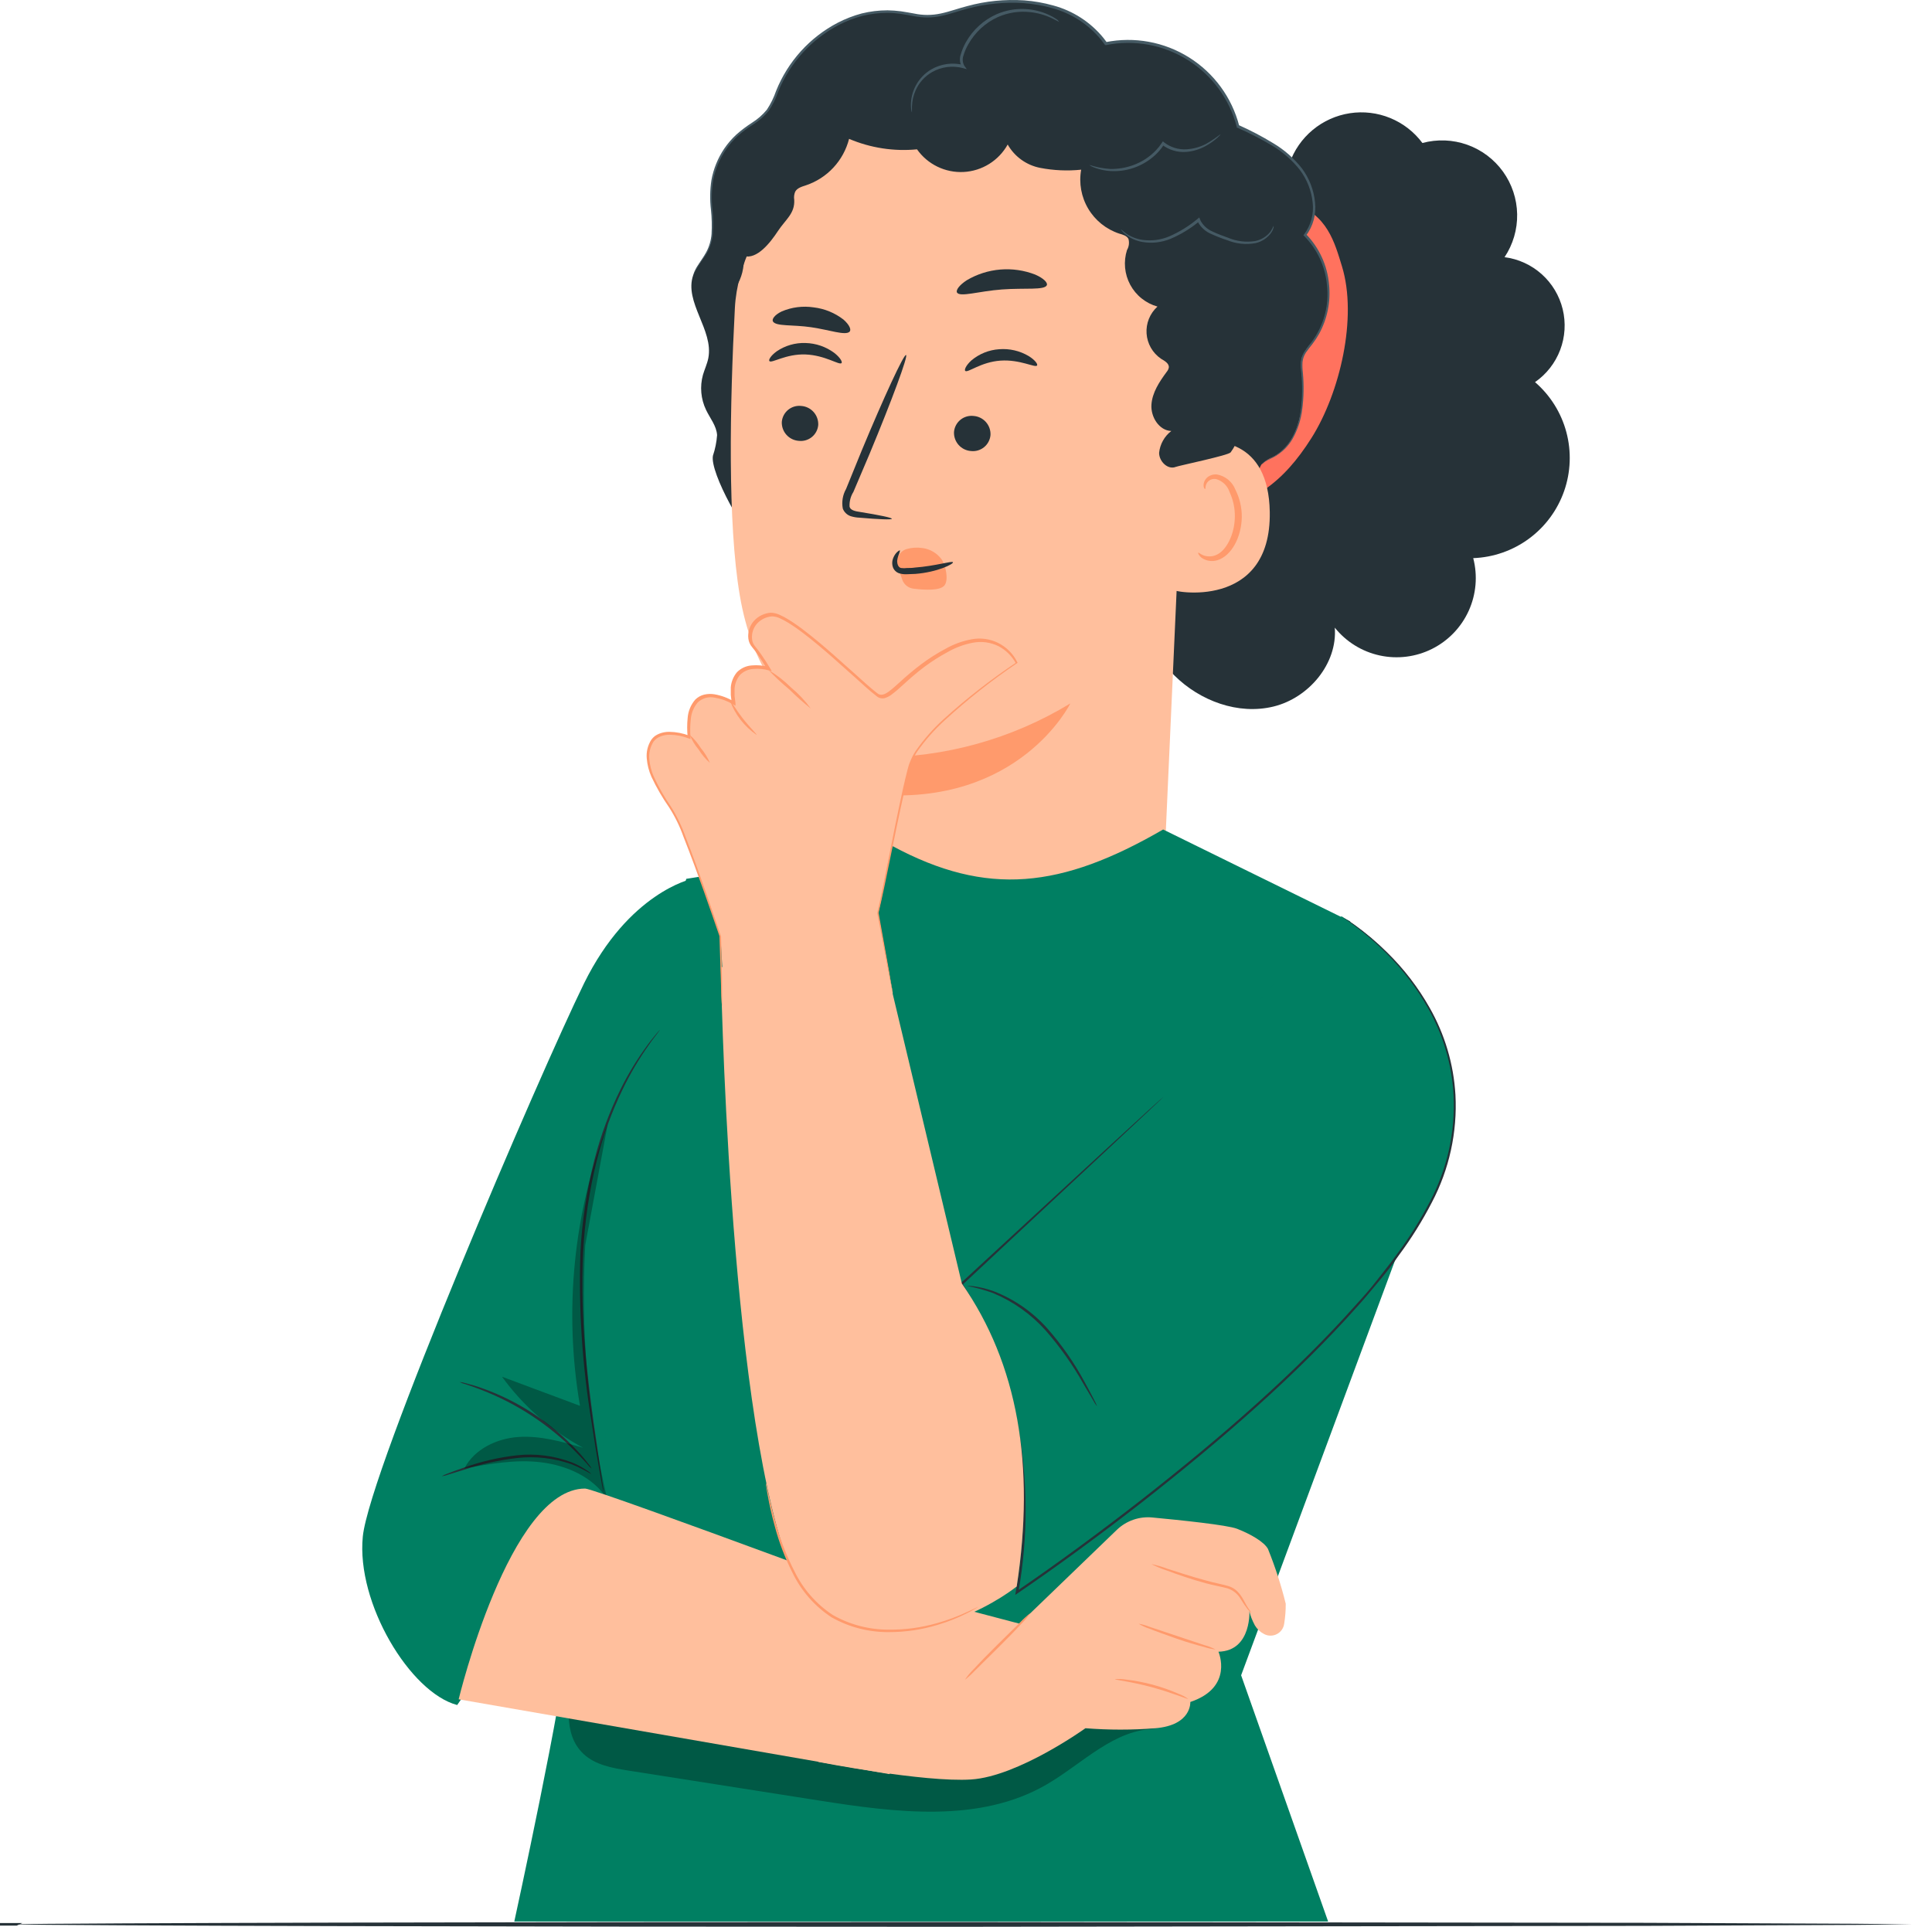 <svg width="400" height="399" viewBox="0 0 400 399" fill="none" xmlns="http://www.w3.org/2000/svg">
<path d="M4.618 398.22H3.457H6.63911e-07V398.488C19.354 398.78 100.524 399 197.682 399L340.742 398.805L384.094 398.61L395.89 398.488H398.957H400H398.957H395.89L384.094 398.366L340.742 398.171L197.682 398C100.524 398 19.354 398.195 6.63911e-07 398.488V398.756H3.457L4.618 398.22Z" fill="#263238"/>
<path d="M233.925 97.373C235.187 84.883 237.042 72.317 241.609 60.622C246.176 48.927 253.682 38.065 264.254 31.303L266.979 33.826C267.923 31.125 269.584 28.731 271.784 26.903C273.985 25.074 276.642 23.879 279.47 23.446C282.298 23.013 285.191 23.358 287.838 24.444C290.485 25.531 292.786 27.317 294.495 29.612C297.55 28.786 300.784 28.911 303.767 29.971C306.749 31.031 309.337 32.975 311.185 35.544C313.033 38.114 314.053 41.186 314.11 44.35C314.166 47.514 313.256 50.621 311.501 53.255C314.361 53.623 317.042 54.85 319.191 56.773C321.34 58.696 322.856 61.225 323.539 64.026C324.222 66.828 324.04 69.771 323.017 72.467C321.994 75.163 320.179 77.486 317.809 79.13C320.964 81.854 323.226 85.465 324.3 89.493C325.373 93.521 325.209 97.778 323.829 101.712C322.448 105.645 319.915 109.071 316.56 111.544C313.205 114.017 309.182 115.423 305.017 115.578C305.962 119.21 305.632 123.057 304.083 126.476C302.534 129.895 299.859 132.679 296.505 134.364C293.15 136.048 289.32 136.531 285.652 135.732C281.985 134.933 278.702 132.9 276.353 129.972C276.933 137.454 270.953 144.531 263.661 146.31C256.369 148.089 248.434 145.149 243.122 139.851C237.811 134.552 234.884 127.235 233.749 119.817C232.613 112.398 233.206 104.841 233.925 97.373Z" fill="#263238"/>
<path d="M267.572 42.014C274.839 44.36 276.328 50.252 277.842 55.16C281.084 65.719 277.425 81.35 271.534 90.686C265.642 100.022 259.145 104.766 248.207 106.343C247.845 89.614 247.471 72.839 247.084 56.017L267.572 42.014Z" fill="#FF725E"/>
<path d="M271.673 70.879C274.065 67.572 275.22 63.53 274.936 59.458C274.653 55.386 272.948 51.543 270.121 48.599C273.313 44.6 272.165 38.443 268.935 34.482C265.705 30.52 260.886 28.25 256.256 26.105C253.733 14.41 240.574 6.184 228.93 8.985C222.861 0.078 209.943 -1.322 199.597 1.693C197.129 2.615 194.542 3.18 191.914 3.371C189.986 3.232 188.068 2.966 186.174 2.576C175.64 1.163 165.194 8.569 161.093 18.371C160.548 19.985 159.793 21.521 158.848 22.938C157.485 24.692 155.416 25.726 153.65 27.089C151.744 28.576 150.181 30.458 149.068 32.605C147.956 34.752 147.32 37.113 147.203 39.528C147.039 43.616 148.339 47.956 146.61 51.665C145.752 53.532 144.188 55.033 143.519 56.976C141.577 62.59 147.796 68.331 146.648 74.172C146.408 75.358 145.879 76.468 145.538 77.629C144.868 80.045 145.097 82.622 146.181 84.883C147.001 86.611 148.351 88.188 148.465 90.106C148.358 91.553 148.07 92.982 147.607 94.357C146.9 97.839 154.407 111.263 157.422 113.155L247.324 113.963C250.725 113.198 253.804 111.394 256.135 108.801C258.465 106.209 259.932 102.955 260.331 99.492C260.29 98.334 260.578 97.187 261.164 96.187C261.867 95.495 262.704 94.954 263.624 94.597C269.414 91.481 270.108 83.533 269.503 76.935C269.339 76.025 269.339 75.094 269.503 74.184C269.997 72.948 270.735 71.824 271.673 70.879V70.879Z" fill="#263238"/>
<path d="M245.911 71.005C246.176 55.096 236.197 36.816 220.389 29.032C210.435 24.124 202.651 24.099 197.415 23.481C190.062 22.78 182.67 24.334 176.22 27.934C171.262 29.095 153.095 45.723 152.149 63.764C151.102 83.81 150.622 108.323 153.158 123.248C158.204 153.249 181.33 156.832 181.33 156.832L179.172 206.703L223.53 243.049L240.776 185.319L245.911 71.005Z" fill="#FFBF9D"/>
<path d="M181.329 156.832C195.527 156.909 209.468 153.044 221.6 145.667C221.6 145.667 211.103 167.038 180.989 164.515L181.329 156.832Z" fill="#FF9A6C"/>
<path d="M241.382 99.543C241.382 97.309 243.905 91.973 246.1 91.632C251.992 90.648 262.639 91.014 262.892 106.002C263.245 126.49 242.605 122.617 242.555 122.037C242.504 121.457 241.445 107.276 241.382 99.543Z" fill="#FFBF9D"/>
<path d="M248.081 114.455C248.169 114.379 248.447 114.694 249.052 114.959C249.906 115.306 250.861 115.306 251.714 114.959C253.871 114.127 255.638 110.657 255.663 106.961C255.684 105.219 255.313 103.494 254.578 101.914C254.376 101.279 254.022 100.703 253.547 100.235C253.072 99.766 252.491 99.421 251.853 99.227C251.441 99.121 251.005 99.165 250.622 99.35C250.238 99.534 249.933 99.848 249.759 100.236C249.494 100.817 249.632 101.221 249.519 101.258C249.405 101.296 249.077 100.93 249.229 100.072C249.34 99.576 249.616 99.131 250.011 98.811C250.57 98.377 251.276 98.178 251.979 98.256C252.823 98.411 253.613 98.778 254.275 99.323C254.938 99.869 255.45 100.574 255.764 101.372C256.659 103.134 257.118 105.085 257.101 107.062C257.038 111.187 254.994 115.098 252.055 116.006C251.508 116.177 250.93 116.221 250.364 116.136C249.798 116.051 249.259 115.838 248.787 115.514C248.119 114.947 248.005 114.493 248.081 114.455Z" fill="#FF9A6C"/>
<path d="M147.758 60.736C148.414 53.292 151.379 46.227 154.962 39.68C157.293 35.05 160.428 30.872 164.222 27.341C167.592 24.627 171.314 22.382 175.286 20.667C185.556 15.798 196.999 11.66 208.088 14.158C214.043 15.508 219.442 18.662 224.602 21.828C228.685 24.119 232.494 26.866 235.957 30.016C238.84 32.942 241.322 36.238 243.337 39.819C248.461 48.178 251.586 57.607 252.471 67.372C253.14 77.124 260.52 85.753 254.792 93.676C254.351 94.294 244.17 96.401 243.438 96.679C241.785 97.347 239.969 95.543 239.981 93.764C240.074 92.88 240.345 92.023 240.779 91.247C241.213 90.471 241.8 89.79 242.504 89.248C239.981 89.16 238.228 86.346 238.392 83.81C238.556 81.275 240.044 79.054 241.546 77.01C241.766 76.759 241.918 76.455 241.987 76.127C242.101 75.269 241.117 74.727 240.372 74.285C239.512 73.698 238.796 72.922 238.279 72.018C237.761 71.113 237.456 70.103 237.386 69.063C237.315 68.024 237.481 66.982 237.872 66.016C238.263 65.049 238.867 64.185 239.641 63.486C238.446 63.15 237.331 62.577 236.363 61.801C235.394 61.026 234.592 60.063 234.003 58.97C233.415 57.878 233.052 56.678 232.937 55.443C232.822 54.207 232.956 52.961 233.333 51.778C233.533 51.435 233.663 51.055 233.715 50.661C233.767 50.267 233.74 49.866 233.635 49.482C233.295 48.801 232.45 48.587 231.718 48.372C229.032 47.484 226.757 45.656 225.31 43.225C223.864 40.794 223.344 37.922 223.845 35.138C221.008 35.431 218.143 35.303 215.342 34.76C213.942 34.484 212.617 33.91 211.459 33.077C210.3 32.243 209.336 31.169 208.631 29.928C207.717 31.569 206.402 32.951 204.808 33.945C203.215 34.939 201.395 35.513 199.52 35.613C197.644 35.712 195.774 35.334 194.084 34.514C192.394 33.694 190.94 32.459 189.858 30.924C185.061 31.385 180.226 30.639 175.791 28.754C175.224 30.979 174.108 33.026 172.545 34.707C170.983 36.389 169.023 37.652 166.846 38.38C166.001 38.658 165.03 38.923 164.626 39.718C164.41 40.245 164.345 40.821 164.437 41.383C164.588 44.234 162.633 45.458 161.056 47.855C159.479 50.252 156.728 53.797 153.978 53.015C154.281 57.885 151.669 61.43 147.556 64.066L147.758 60.736Z" fill="#263238"/>
<path d="M143.519 56.976C143.763 56.188 144.129 55.443 144.604 54.768C145.033 54.075 145.639 53.28 146.206 52.245C146.836 51.075 147.214 49.786 147.317 48.46C147.414 46.778 147.372 45.09 147.191 43.414C146.949 41.388 146.983 39.338 147.291 37.321C147.713 34.982 148.615 32.757 149.941 30.785C150.668 29.717 151.514 28.735 152.464 27.858C153.471 26.965 154.547 26.151 155.681 25.424C156.852 24.694 157.896 23.777 158.772 22.711C159.569 21.506 160.209 20.205 160.677 18.838C163.112 12.745 167.651 7.728 173.47 4.696C175.037 3.888 176.687 3.249 178.39 2.791C180.148 2.356 181.953 2.136 183.764 2.135C184.688 2.152 185.611 2.219 186.527 2.336C187.448 2.463 188.357 2.652 189.265 2.803C191.07 3.188 192.935 3.188 194.74 2.803C196.57 2.425 198.361 1.743 200.253 1.264C202.154 0.742 204.095 0.379 206.057 0.179C208.052 -0.019 210.061 -0.053 212.062 0.078C214.098 0.232 216.114 0.586 218.08 1.138C222.153 2.236 225.78 4.584 228.45 7.85L229.22 8.859L228.892 8.733C234.849 7.536 241.038 8.667 246.186 11.894C251.335 15.12 255.051 20.197 256.571 26.08L256.407 25.878C258.892 26.982 261.302 28.246 263.623 29.663C265.899 31.017 267.905 32.779 269.54 34.86C271.076 36.918 272.018 39.357 272.265 41.913C272.543 44.384 271.861 46.868 270.36 48.852V48.448C273.131 51.278 274.831 54.985 275.167 58.932C275.535 62.46 274.818 66.016 273.111 69.125C272.717 69.839 272.27 70.522 271.773 71.169C271.281 71.8 270.777 72.431 270.373 73.011C269.976 73.616 269.733 74.309 269.667 75.03C269.629 75.737 269.654 76.446 269.742 77.149C269.994 79.741 269.943 82.353 269.591 84.933C269.317 87.017 268.649 89.029 267.623 90.863C266.844 92.214 265.76 93.363 264.456 94.219C263.409 94.925 262.475 95.203 261.933 95.594C261.669 95.779 261.42 95.986 261.189 96.212C261.371 95.94 261.607 95.708 261.882 95.531C262.4 95.114 263.333 94.812 264.406 94.093C265.659 93.222 266.698 92.079 267.446 90.749C268.44 88.936 269.078 86.949 269.326 84.895C269.643 82.337 269.672 79.752 269.414 77.187C269.317 76.46 269.283 75.725 269.313 74.992C269.383 74.213 269.643 73.464 270.07 72.809C270.509 72.155 270.98 71.523 271.483 70.917C274.075 67.507 275.237 63.222 274.726 58.97C274.374 55.162 272.71 51.594 270.02 48.877L269.856 48.713L269.995 48.536C271.412 46.651 272.049 44.293 271.773 41.951C271.521 39.498 270.605 37.16 269.124 35.188C267.528 33.167 265.573 31.457 263.359 30.142C261.052 28.769 258.663 27.539 256.205 26.458H256.066V26.307C254.585 20.552 250.953 15.585 245.918 12.428C240.884 9.271 234.831 8.166 229.005 9.338H228.803L228.677 9.162C228.425 8.846 228.185 8.518 227.933 8.19C225.328 5.022 221.8 2.747 217.84 1.68C215.914 1.148 213.941 0.802 211.948 0.646C209.985 0.515 208.014 0.549 206.057 0.747C204.148 0.93 202.257 1.272 200.405 1.769C198.55 2.235 196.746 2.917 194.854 3.308C193.912 3.508 192.953 3.614 191.99 3.623C191.042 3.608 190.097 3.515 189.164 3.346C188.243 3.182 187.347 2.992 186.451 2.866C185.556 2.74 184.66 2.664 183.764 2.664C182 2.663 180.242 2.874 178.529 3.295C176.865 3.735 175.253 4.352 173.722 5.137C167.998 8.113 163.525 13.034 161.106 19.015C160.623 20.421 159.957 21.757 159.125 22.989C158.217 24.09 157.134 25.037 155.921 25.79C154.795 26.494 153.728 27.287 152.729 28.161C151.812 29.015 150.991 29.967 150.281 31C148.987 32.902 148.094 35.049 147.657 37.308C147.339 39.294 147.288 41.314 147.506 43.313C147.68 45.011 147.706 46.721 147.582 48.423C147.472 49.796 147.067 51.13 146.396 52.334C145.803 53.368 145.134 54.15 144.73 54.857C144.383 55.357 144.075 55.885 143.809 56.434C143.633 56.774 143.532 56.976 143.519 56.976Z" fill="#455A64"/>
<path d="M219.329 4.569C219.329 4.569 218.774 4.254 217.777 3.775C216.367 3.103 214.852 2.676 213.298 2.513C211.005 2.253 208.683 2.61 206.574 3.548C204.005 4.724 201.876 6.685 200.493 9.149C200.066 9.88 199.727 10.659 199.484 11.47C199.351 11.82 199.299 12.196 199.329 12.569C199.36 12.942 199.473 13.304 199.661 13.628L200.165 14.322L199.333 14.095C197.205 13.535 194.943 13.825 193.025 14.902C191.5 15.761 190.292 17.088 189.58 18.687C189.103 19.752 188.841 20.901 188.811 22.068C188.811 22.888 188.811 23.329 188.811 23.329C188.811 23.329 188.811 23.229 188.71 23.014C188.647 22.698 188.609 22.377 188.596 22.055C188.545 20.524 188.905 19.006 189.636 17.66C190.368 16.314 191.447 15.187 192.76 14.397C194.802 13.204 197.233 12.869 199.522 13.464L199.194 13.931C198.952 13.536 198.801 13.092 198.753 12.631C198.705 12.17 198.761 11.705 198.916 11.268C199.171 10.389 199.527 9.543 199.976 8.745C201.422 6.165 203.667 4.125 206.372 2.929C208.211 2.137 210.205 1.773 212.205 1.865C214.205 1.957 216.158 2.502 217.916 3.459C218.299 3.668 218.665 3.904 219.013 4.166C219.165 4.443 219.329 4.544 219.329 4.569Z" fill="#455A64"/>
<path d="M252.711 27.833C252.711 27.833 252.496 28.123 252.004 28.565C251.292 29.185 250.518 29.73 249.695 30.192C248.446 30.906 247.055 31.337 245.621 31.454C243.81 31.6 242.011 31.064 240.574 29.953L241.028 29.877L240.435 30.722C240.221 31 239.981 31.265 239.741 31.542C238.347 33.013 236.615 34.121 234.695 34.772C233.13 35.304 231.475 35.522 229.825 35.416C228.716 35.34 227.623 35.102 226.583 34.709C226.198 34.577 225.836 34.385 225.511 34.141C226.913 34.601 228.366 34.885 229.838 34.987C231.431 35.019 233.017 34.763 234.518 34.23C236.349 33.587 238 32.519 239.338 31.113C239.565 30.861 239.792 30.609 239.994 30.357L240.561 29.562L240.763 29.271L241.016 29.486C242.348 30.519 244.014 31.026 245.696 30.912C247.064 30.827 248.399 30.462 249.62 29.839C251.588 28.754 252.648 27.745 252.711 27.833Z" fill="#455A64"/>
<path d="M263.687 46.745C263.687 46.745 263.687 46.883 263.687 47.123C263.596 47.478 263.446 47.814 263.245 48.12C262.465 49.242 261.296 50.033 259.965 50.34C257.993 50.71 255.956 50.504 254.098 49.747C252.995 49.388 251.912 48.967 250.856 48.486C249.641 48.002 248.633 47.109 248.005 45.962C248.005 45.849 247.917 45.735 247.879 45.635L248.358 45.773C246.54 47.301 244.503 48.547 242.315 49.47C240.494 50.213 238.502 50.436 236.562 50.113C235.258 49.903 234.031 49.355 233.004 48.523C232.721 48.308 232.47 48.053 232.26 47.767C232.109 47.577 232.033 47.476 232.058 47.464C232.083 47.451 232.424 47.817 233.143 48.334C234.178 49.059 235.372 49.522 236.625 49.684C238.484 49.932 240.375 49.675 242.101 48.94C244.225 48.013 246.205 46.785 247.98 45.294L248.295 45.029L248.459 45.433L248.573 45.71C249.128 46.731 250.02 47.529 251.096 47.968C252.143 48.473 253.24 48.852 254.262 49.23C256.021 49.973 257.951 50.213 259.839 49.924C261.094 49.678 262.221 48.994 263.018 47.994C263.28 47.6 263.504 47.181 263.687 46.745V46.745Z" fill="#455A64"/>
<path d="M197.516 89.45C197.471 90.439 197.815 91.407 198.476 92.145C199.136 92.884 200.06 93.334 201.048 93.399C201.531 93.451 202.02 93.406 202.486 93.266C202.951 93.127 203.384 92.896 203.759 92.587C204.134 92.278 204.443 91.897 204.669 91.466C204.895 91.036 205.032 90.565 205.073 90.081C205.118 89.091 204.773 88.123 204.113 87.385C203.452 86.647 202.529 86.197 201.54 86.132C201.057 86.08 200.568 86.124 200.103 86.264C199.637 86.403 199.204 86.634 198.829 86.944C198.455 87.253 198.145 87.634 197.92 88.064C197.694 88.494 197.557 88.966 197.516 89.45V89.45Z" fill="#263238"/>
<path d="M161.863 87.356C161.821 88.343 162.168 89.308 162.828 90.043C163.488 90.778 164.409 91.227 165.396 91.292C165.876 91.346 166.363 91.303 166.827 91.165C167.291 91.028 167.723 90.799 168.097 90.492C168.471 90.185 168.779 89.807 169.005 89.378C169.23 88.95 169.367 88.481 169.407 87.999C169.449 87.014 169.105 86.051 168.447 85.316C167.79 84.58 166.872 84.131 165.888 84.063C165.406 84.009 164.919 84.052 164.454 84.189C163.989 84.326 163.557 84.555 163.182 84.861C162.807 85.168 162.497 85.547 162.27 85.975C162.044 86.404 161.906 86.873 161.863 87.356V87.356Z" fill="#263238"/>
<path d="M159.302 74.777C159.756 75.295 162.696 73.251 166.771 73.402C170.845 73.554 173.772 75.673 174.227 75.194C174.454 74.979 173.999 74.071 172.725 73.074C171.002 71.798 168.927 71.084 166.783 71.03C164.662 70.952 162.571 71.553 160.816 72.746C159.529 73.68 159.075 74.55 159.302 74.777Z" fill="#263238"/>
<path d="M199.85 76.809C200.354 77.275 203.08 74.954 207.142 74.677C211.204 74.399 214.333 76.216 214.711 75.686C214.901 75.459 214.371 74.601 212.996 73.743C211.149 72.644 209.006 72.146 206.864 72.317C204.748 72.459 202.733 73.272 201.111 74.639C199.963 75.686 199.61 76.607 199.85 76.809Z" fill="#263238"/>
<path d="M184.647 107.428C184.647 107.2 182.124 106.671 178.062 106.015C177.027 105.876 176.043 105.636 175.892 104.917C175.836 103.842 176.113 102.775 176.687 101.864L180.017 94.029C184.66 82.877 188.054 73.692 187.587 73.516C187.12 73.339 183.007 82.221 178.377 93.373C177.259 96.124 176.191 98.748 175.173 101.246C174.471 102.481 174.23 103.925 174.492 105.321C174.634 105.691 174.858 106.025 175.146 106.298C175.434 106.571 175.779 106.776 176.157 106.898C176.73 107.073 177.324 107.175 177.923 107.2C182.061 107.554 184.622 107.655 184.647 107.428Z" fill="#263238"/>
<path d="M190.956 113.483C191.733 113.58 192.483 113.832 193.162 114.225C193.84 114.617 194.433 115.141 194.904 115.767C195.8 117.028 196.444 120.044 195.56 121.204C194.677 122.365 191.435 122.188 189.114 121.898C188.588 121.833 188.091 121.621 187.68 121.286C187.27 120.952 186.962 120.508 186.792 120.006L185.871 117.369C185.744 117.012 185.69 116.634 185.711 116.255C185.732 115.877 185.828 115.507 185.993 115.167C186.159 114.826 186.391 114.522 186.675 114.272C186.96 114.022 187.291 113.831 187.65 113.71C188.723 113.399 189.85 113.322 190.956 113.483V113.483Z" fill="#FF9A6C"/>
<path d="M198.134 60.572C198.74 61.594 202.638 60.294 207.445 59.941C212.251 59.588 216.276 60.143 216.743 59.045C216.932 58.515 216.061 57.62 214.333 56.863C212.035 55.97 209.564 55.611 207.107 55.815C204.651 56.018 202.272 56.778 200.153 58.036C198.563 59.071 197.882 60.092 198.134 60.572Z" fill="#263238"/>
<path d="M160.034 66.577C160.702 67.624 164.071 67.195 167.944 67.763C171.817 68.331 174.984 69.529 175.892 68.697C176.296 68.293 175.892 67.284 174.63 66.173C172.841 64.787 170.709 63.915 168.461 63.65C166.227 63.313 163.943 63.601 161.863 64.483C160.362 65.202 159.756 66.11 160.034 66.577Z" fill="#263238"/>
<path d="M186.287 113.987C186.376 113.987 186.287 114.265 186.161 114.644C185.947 115.129 185.807 115.643 185.745 116.17C185.745 116.763 185.959 117.495 186.552 117.621C186.971 117.679 187.396 117.679 187.814 117.621C188.319 117.621 188.849 117.621 189.391 117.533C193.744 117.205 197.162 116.082 197.301 116.435C197.44 116.788 194.084 118.491 189.492 118.845C188.924 118.845 188.369 118.908 187.839 118.908C187.26 118.948 186.678 118.88 186.123 118.706C185.833 118.602 185.569 118.435 185.351 118.217C185.132 117.999 184.966 117.735 184.862 117.444C184.708 116.98 184.681 116.484 184.786 116.006C184.939 115.385 185.252 114.815 185.695 114.353C186.023 114.063 186.212 113.937 186.287 113.987Z" fill="#263238"/>
<path d="M290.458 256.612L256.962 346.917L274.978 397.911H106.479C106.479 397.911 116.824 350.55 117.455 339.877C118.086 329.204 117.455 268.445 122.501 247.591C127.548 226.737 142.094 181.988 142.094 181.988L184.799 175.213C204.379 185.735 219.758 183.969 240.814 171.769L279.532 190.794L290.458 256.612Z" fill="#007F62"/>
<path d="M143.166 182.026C143.166 182.026 130.209 184.789 120.924 203.624C111.79 222.271 76.491 304.414 75.115 318.19C73.74 331.967 84.918 350.512 94.658 353.073L124.709 309.031L123.788 302.597L148.957 218.675L143.166 182.026Z" fill="#007F62"/>
<path d="M136.618 213.251L136.442 213.44L135.95 214.007C135.546 214.537 134.877 215.269 134.146 216.291C132.024 219.153 130.158 222.197 128.569 225.387C126.216 230.121 124.368 235.09 123.056 240.211C121.459 246.491 120.491 252.915 120.167 259.387C119.779 271.126 120.552 282.873 122.476 294.46C123.145 298.913 123.737 302.509 124.192 304.981C124.406 306.243 124.583 307.151 124.696 307.845C124.759 308.135 124.81 308.388 124.848 308.577C124.859 308.665 124.884 308.75 124.923 308.829C124.929 308.745 124.929 308.661 124.923 308.577C124.923 308.375 124.923 308.123 124.835 307.82L124.419 304.956C124.053 302.433 123.523 298.825 122.88 294.409C121.681 285.502 120.054 273.101 120.735 259.387C121.052 252.952 121.999 246.563 123.561 240.312C124.837 235.211 126.638 230.256 128.935 225.526C130.482 222.328 132.292 219.264 134.348 216.367C135.041 215.32 135.685 214.588 136.063 214.045L136.505 213.44C136.581 213.326 136.631 213.263 136.618 213.251Z" fill="#263238"/>
<path d="M91.466 305.7C91.898 305.647 92.322 305.541 92.728 305.385L96.033 304.363C99.629 303.176 103.336 302.356 107.097 301.916C110.858 301.51 114.662 301.941 118.237 303.177C119.689 303.761 121.094 304.457 122.438 305.259C122.15 304.94 121.813 304.667 121.442 304.451C120.482 303.799 119.454 303.253 118.376 302.824C114.761 301.442 110.869 300.94 107.021 301.361C103.219 301.794 99.48 302.67 95.882 303.972C94.506 304.451 93.358 304.868 92.639 305.158C92.229 305.294 91.835 305.476 91.466 305.7V305.7Z" fill="#263238"/>
<path d="M95.112 286.171C95.513 286.374 95.936 286.531 96.374 286.638C97.181 286.89 98.329 287.294 99.717 287.836C107.028 290.667 113.655 295.019 119.158 300.604C120.218 301.676 121.038 302.559 121.593 303.19C121.861 303.537 122.166 303.854 122.501 304.136C122.302 303.747 122.052 303.386 121.757 303.064C121.252 302.382 120.495 301.449 119.436 300.339C114.034 294.545 107.319 290.136 99.856 287.483C98.735 287.074 97.594 286.724 96.437 286.436C96.006 286.299 95.562 286.211 95.112 286.171V286.171Z" fill="#263238"/>
<g opacity="0.3">
<path d="M125.844 232.641C118.702 251.261 116.71 271.461 120.079 291.116L103.93 285.086C108.356 291.18 114.089 296.206 120.71 299.796C116.357 298.535 111.878 297.273 107.374 297.563C102.871 297.853 98.177 300.086 96.146 304.086C101.42 303.127 106.794 302.155 112.118 302.824C117.442 303.493 122.829 305.902 125.693 310.394C121.712 293.188 120.187 275.506 121.164 257.873" fill="black"/>
</g>
<g opacity="0.3">
<path d="M119.145 346.185L239.514 358.044C230.835 357.868 224.161 365.21 216.654 369.55C202.777 377.599 185.417 375.341 169.546 372.843L130.096 366.648C126.778 366.118 123.245 365.5 120.798 363.192C116.408 359.066 117.619 351.938 119.145 346.185Z" fill="black"/>
</g>
<path d="M211.078 336.231L231.264 316.765C232.233 315.84 233.392 315.136 234.659 314.7C235.926 314.264 237.273 314.108 238.606 314.241C244.359 314.784 254.111 315.793 256.117 316.575C258.993 317.698 261.719 319.3 262.513 320.739C264.011 324.43 265.242 328.225 266.197 332.093C266.206 333.466 266.101 334.838 265.882 336.193C265.827 336.655 265.66 337.097 265.395 337.479C265.13 337.862 264.775 338.173 264.362 338.387C263.949 338.601 263.49 338.711 263.025 338.707C262.56 338.703 262.102 338.585 261.693 338.363C260.907 337.956 260.251 337.335 259.801 336.572C258.539 334.175 258.678 333.203 258.678 333.203C258.678 333.203 259.321 341.858 252.269 342.034C252.269 342.034 255.511 349.402 246.441 352.443C246.441 352.443 246.781 357.249 239.199 357.88C234.383 358.261 229.544 358.261 224.728 357.88C224.728 357.88 210.851 367.847 201.086 368.49C191.321 369.134 169.445 364.857 169.445 364.857L166.808 324.574L211.078 336.231Z" fill="#FFBF9D"/>
<path d="M238.379 323.88C239.415 324.423 240.495 324.874 241.609 325.23C243.64 325.987 246.453 326.996 249.645 327.854C251.235 328.296 252.824 328.548 254.149 328.914C255.316 329.296 256.297 330.102 256.899 331.172C257.342 331.902 257.826 332.605 258.35 333.279C258.754 333.746 259.031 333.948 259.057 333.922C258.894 333.657 258.717 333.4 258.527 333.153C258.174 332.661 257.782 331.891 257.265 330.958C256.953 330.436 256.58 329.954 256.155 329.519C255.647 329.018 255.023 328.65 254.338 328.447C252.925 328.031 251.411 327.778 249.822 327.324C246.655 326.479 243.829 325.533 241.773 324.877C240.668 324.459 239.534 324.126 238.379 323.88V323.88Z" fill="#FF9A6C"/>
<path d="M235.73 336.231C236.431 336.663 237.18 337.01 237.963 337.266C239.376 337.833 241.356 338.527 243.552 339.309C245.747 340.092 247.778 340.647 249.254 341.038C250.035 341.305 250.843 341.482 251.664 341.568C250.934 341.185 250.164 340.884 249.367 340.672L243.728 338.792L238.101 336.912C237.338 336.6 236.542 336.372 235.73 336.231V336.231Z" fill="#FF9A6C"/>
<path d="M230.809 347.712C230.809 347.876 234.316 348.242 238.505 349.39C242.693 350.538 245.936 351.913 246.011 351.812C245.378 351.359 244.687 350.994 243.955 350.727C242.235 349.97 240.459 349.346 238.644 348.86C236.834 348.375 234.991 348.021 233.131 347.8C232.364 347.668 231.584 347.639 230.809 347.712V347.712Z" fill="#FF9A6C"/>
<path d="M184.13 367.38L94.96 351.888C94.96 351.888 105.457 308.249 121.139 308.249C123.435 308.249 201.048 337.266 201.048 337.266L184.13 367.38Z" fill="#FFBF9D"/>
<path d="M199.774 347.85C200.519 347.265 201.219 346.624 201.868 345.933L206.713 341.139C208.605 339.259 210.308 337.518 211.494 336.219C212.176 335.558 212.785 334.826 213.311 334.036C212.566 334.622 211.866 335.263 211.217 335.954L206.334 340.76C204.429 342.64 202.739 344.381 201.553 345.681C200.881 346.335 200.284 347.063 199.774 347.85V347.85Z" fill="#FF9A6C"/>
<path d="M277.741 189.747C277.741 189.747 307.641 207.195 299.92 239.34C291.24 275.536 210.498 329.671 210.498 329.671C214.282 307.29 211.33 285.868 199.068 265.796L240.814 227.128" fill="#007F62"/>
<path d="M240.877 227.128C240.877 227.128 240.612 227.343 240.12 227.797C239.628 228.251 238.858 228.92 237.912 229.79L229.51 237.498L198.992 265.645L198.866 265.758L198.954 265.91C204.326 274.698 208.114 284.361 210.144 294.46C212.331 306.086 212.382 318.013 210.296 329.658L210.195 330.264L210.712 329.923C219.203 324.12 227.807 317.799 236.449 311.075C253.329 297.841 268.771 284.367 281.147 270.414C282.724 268.698 284.15 266.894 285.613 265.165C287.077 263.437 288.427 261.658 289.688 259.841C292.236 256.405 294.501 252.768 296.463 248.966C300.062 242.123 301.745 234.433 301.333 226.712C300.961 220.367 299.131 214.193 295.984 208.671C293.625 204.499 290.695 200.677 287.279 197.316C285.144 195.187 282.84 193.234 280.39 191.475C279.545 190.87 278.876 190.441 278.435 190.214C277.993 189.987 277.741 189.81 277.741 189.81L278.397 190.264C278.838 190.554 279.494 190.996 280.315 191.614C282.742 193.399 285.024 195.373 287.14 197.518C290.51 200.889 293.397 204.71 295.719 208.873C298.818 214.375 300.605 220.519 300.942 226.825C301.315 234.481 299.615 242.095 296.021 248.865C294.062 252.642 291.801 256.253 289.259 259.665C287.998 261.469 286.572 263.172 285.197 264.963C283.822 266.755 282.308 268.471 280.743 270.186C268.418 284.064 252.988 297.525 236.121 310.722C227.491 317.433 218.887 323.767 210.409 329.557L210.826 329.822C212.915 318.113 212.847 306.119 210.624 294.434C208.546 284.297 204.703 274.603 199.269 265.796V266.048L229.661 237.688L237.988 229.891L240.158 227.847L240.877 227.128Z" fill="#263238"/>
<path d="M210.498 328.523C210.498 328.523 191.574 343.914 172.309 334.73C169.218 333.266 165.332 329.419 162.986 323.01C150.685 289.287 149.247 200.269 149.247 200.269L182.957 197.985L199.143 265.796C210.725 282.424 214.371 303.404 210.498 328.523Z" fill="#FFBF9D"/>
<path d="M158.558 307.076C158.548 307.292 158.569 307.509 158.621 307.719C158.684 308.135 158.772 308.754 158.924 309.536C159.214 311.125 159.668 313.396 160.437 316.172C161.311 319.437 162.52 322.604 164.046 325.621C165.854 329.397 168.659 332.607 172.158 334.906C175.799 336.966 179.922 338.024 184.105 337.972C187.491 337.973 190.858 337.471 194.097 336.483C196.275 335.844 198.387 334.999 200.405 333.96C201.124 333.62 201.667 333.266 202.02 333.065C202.213 332.968 202.395 332.849 202.562 332.711C202.562 332.711 201.755 333.09 200.304 333.771C198.271 334.729 196.161 335.514 193.996 336.118C190.781 337.038 187.45 337.493 184.105 337.467C180.017 337.495 175.994 336.451 172.435 334.44C169.018 332.191 166.272 329.061 164.487 325.381C162.954 322.408 161.72 319.289 160.803 316.071C159.996 313.32 159.479 311.024 159.138 309.498C158.961 308.754 158.835 308.161 158.734 307.694C158.697 307.482 158.638 307.275 158.558 307.076Z" fill="#FF9A6C"/>
<path d="M200.216 266.288C202.044 266.633 203.842 267.127 205.59 267.764C209.742 269.488 213.454 272.122 216.453 275.473C219.422 278.853 222.035 282.531 224.249 286.448L226.331 289.981C226.559 290.429 226.834 290.852 227.151 291.243C226.973 290.77 226.763 290.31 226.52 289.867C226.079 289.009 225.422 287.76 224.59 286.247C222.445 282.244 219.845 278.502 216.844 275.094C213.803 271.679 209.993 269.036 205.729 267.386C204.433 266.915 203.093 266.577 201.73 266.376C201.358 266.321 200.983 266.287 200.607 266.275L200.216 266.288Z" fill="#263238"/>
<path d="M181.796 189.116C182.541 186.593 186.742 163.644 188.445 158.308C190.855 150.738 210.435 137.29 210.435 137.29C210.435 137.29 207.369 130.212 199.08 133.896C189.202 138.248 184.332 145.578 181.847 144.09C179.361 142.601 163.844 126.806 159.617 127.31C155.391 127.815 154.457 132.142 155.959 133.883C157.123 135.345 158.181 136.888 159.125 138.501C159.125 138.501 150.168 135.801 151.909 145.604C151.909 145.604 141.715 139.296 142.712 152.668C142.712 152.668 135.988 149.943 134.499 154.662C133.01 159.38 137.438 164.856 139.671 168.539C141.904 172.223 149.171 193.91 149.171 193.91L149.941 207.195L184.837 205.706L181.796 189.116Z" fill="#FFBF9D"/>
<path d="M149.499 208.456C149.499 208.456 149.499 208.128 149.499 207.498C149.499 206.867 149.499 205.921 149.499 204.709C149.499 202.186 149.386 198.616 149.285 193.948C147.443 188.523 145.109 181.471 141.942 173.283C141.18 171.123 140.182 169.054 138.965 167.114C137.582 165.119 136.375 163.009 135.357 160.806C134.853 159.662 134.542 158.443 134.436 157.198C134.314 155.937 134.615 154.672 135.294 153.602C135.478 153.352 135.694 153.127 135.937 152.933C136.196 152.754 136.476 152.606 136.77 152.492C137.373 152.258 138.015 152.142 138.662 152.151C140.014 152.164 141.353 152.425 142.611 152.921L142.952 153.047V152.681C142.859 151.42 142.885 150.153 143.027 148.896C143.136 147.62 143.643 146.411 144.478 145.44C144.948 145.002 145.518 144.685 146.138 144.518C146.758 144.351 147.41 144.338 148.036 144.481C149.374 144.706 150.658 145.181 151.821 145.881L152.275 146.146V145.629L152.086 144.115C152.086 143.598 152.086 143.093 152.086 142.576C152.161 141.557 152.543 140.584 153.183 139.788C153.917 139.041 154.901 138.592 155.946 138.526C157.027 138.427 158.117 138.525 159.163 138.816L159.794 138.98L159.466 138.425C158.848 137.391 158.204 136.369 157.498 135.372C157.132 134.867 156.766 134.375 156.375 133.896C155.994 133.472 155.76 132.937 155.706 132.369C155.642 131.789 155.699 131.203 155.875 130.646C156.051 130.09 156.342 129.577 156.728 129.14C157.539 128.256 158.66 127.718 159.857 127.638C160.451 127.655 161.033 127.806 161.56 128.08C162.125 128.339 162.673 128.634 163.2 128.963C164.286 129.633 165.335 130.361 166.342 131.146C168.385 132.697 170.366 134.375 172.334 136.104L176.926 140.191C178.453 141.554 179.904 142.942 181.531 144.191C181.754 144.376 182.018 144.506 182.3 144.572C182.583 144.638 182.877 144.637 183.159 144.569C183.674 144.413 184.157 144.165 184.584 143.837C185.404 143.232 186.136 142.576 186.88 141.894C188.344 140.557 189.807 139.27 191.359 138.11C192.898 136.958 194.521 135.925 196.216 135.019C197.837 134.089 199.603 133.436 201.439 133.088C203.223 132.752 205.068 133 206.7 133.795C208.27 134.61 209.551 135.887 210.371 137.454L210.46 137.151C205.142 140.701 200.095 144.639 195.358 148.934C193.185 150.908 191.242 153.121 189.568 155.532C189.17 156.128 188.832 156.762 188.558 157.425C188.432 157.753 188.268 158.068 188.167 158.409L187.89 159.405C187.549 160.73 187.246 162.042 186.956 163.316C184.685 173.611 183.171 182.417 181.632 189.078C182.654 194.415 183.436 198.565 183.979 201.379C184.244 202.767 184.458 203.826 184.597 204.571C184.736 205.315 184.837 205.643 184.837 205.643C184.837 205.643 184.837 205.277 184.673 204.558C184.509 203.839 184.357 202.754 184.117 201.354C183.6 198.528 182.856 194.377 181.897 189.028C183.487 182.329 185.051 173.561 187.36 163.291C188.003 160.768 188.356 157.955 189.883 155.646C191.551 153.271 193.476 151.088 195.623 149.136C200.289 144.86 205.26 140.93 210.498 137.378L210.687 137.252L210.586 137.062C209.737 135.353 208.349 133.971 206.637 133.127C204.925 132.284 202.984 132.027 201.111 132.395C199.217 132.747 197.396 133.417 195.724 134.375C194.006 135.285 192.361 136.327 190.804 137.491C189.232 138.676 187.72 139.94 186.275 141.276C185.543 141.932 184.811 142.614 184.029 143.194C183.247 143.774 182.326 144.191 181.607 143.535C180.043 142.336 178.566 140.923 177.04 139.573L172.448 135.486C170.48 133.757 168.486 132.067 166.43 130.502C165.408 129.714 164.347 128.977 163.251 128.294C162.699 127.95 162.126 127.643 161.535 127.373C160.928 127.065 160.26 126.896 159.579 126.881C158.244 126.974 156.996 127.58 156.097 128.572C155.656 129.065 155.325 129.646 155.125 130.277C154.925 130.907 154.861 131.573 154.937 132.231C155.012 132.895 155.29 133.52 155.732 134.022C156.11 134.476 156.476 134.968 156.817 135.46C157.51 136.444 158.166 137.454 158.772 138.475L159.075 138.097C157.963 137.79 156.804 137.687 155.656 137.794C154.485 137.871 153.383 138.379 152.565 139.22C151.84 140.098 151.4 141.176 151.303 142.311C151.303 142.853 151.303 143.396 151.303 143.926L151.493 145.503L151.884 145.238C150.666 144.506 149.323 144.01 147.922 143.774C147.218 143.657 146.498 143.678 145.803 143.837C145.101 144.006 144.46 144.364 143.948 144.872C143.03 145.932 142.477 147.258 142.371 148.657C142.239 149.961 142.239 151.276 142.371 152.58L142.699 152.34C141.381 151.836 139.985 151.567 138.574 151.546C137.866 151.538 137.164 151.666 136.505 151.924C136.175 152.055 135.861 152.224 135.571 152.429C135.292 152.65 135.046 152.909 134.839 153.198C134.102 154.353 133.773 155.721 133.906 157.084C134.016 158.391 134.344 159.671 134.877 160.869C135.912 163.071 137.132 165.181 138.523 167.177C139.746 169.083 140.745 171.123 141.501 173.258C144.705 181.42 147.077 188.397 148.957 193.86C149.108 198.515 149.222 202.136 149.297 204.608C149.297 205.87 149.373 206.753 149.398 207.409C149.424 208.065 149.499 208.456 149.499 208.456Z" fill="#FF9A6C"/>
<path d="M159.1 138.74C160.463 140.169 161.908 141.517 163.427 142.778C164.83 144.171 166.308 145.485 167.856 146.714C166.69 145.105 165.325 143.651 163.793 142.386C162.387 140.98 160.811 139.755 159.1 138.74Z" fill="#FF9A6C"/>
<path d="M151.127 145.074C152.18 147.958 154.107 150.441 156.64 152.176C156.741 152.05 155.265 150.675 153.751 148.72C152.237 146.764 151.278 144.998 151.127 145.074Z" fill="#FF9A6C"/>
<path d="M142.8 152.176C143.259 153.289 143.889 154.324 144.667 155.242C145.3 156.262 146.077 157.184 146.976 157.98C146.509 156.875 145.88 155.846 145.109 154.927C144.474 153.905 143.697 152.978 142.8 152.176V152.176Z" fill="#FF9A6C"/>
</svg>
